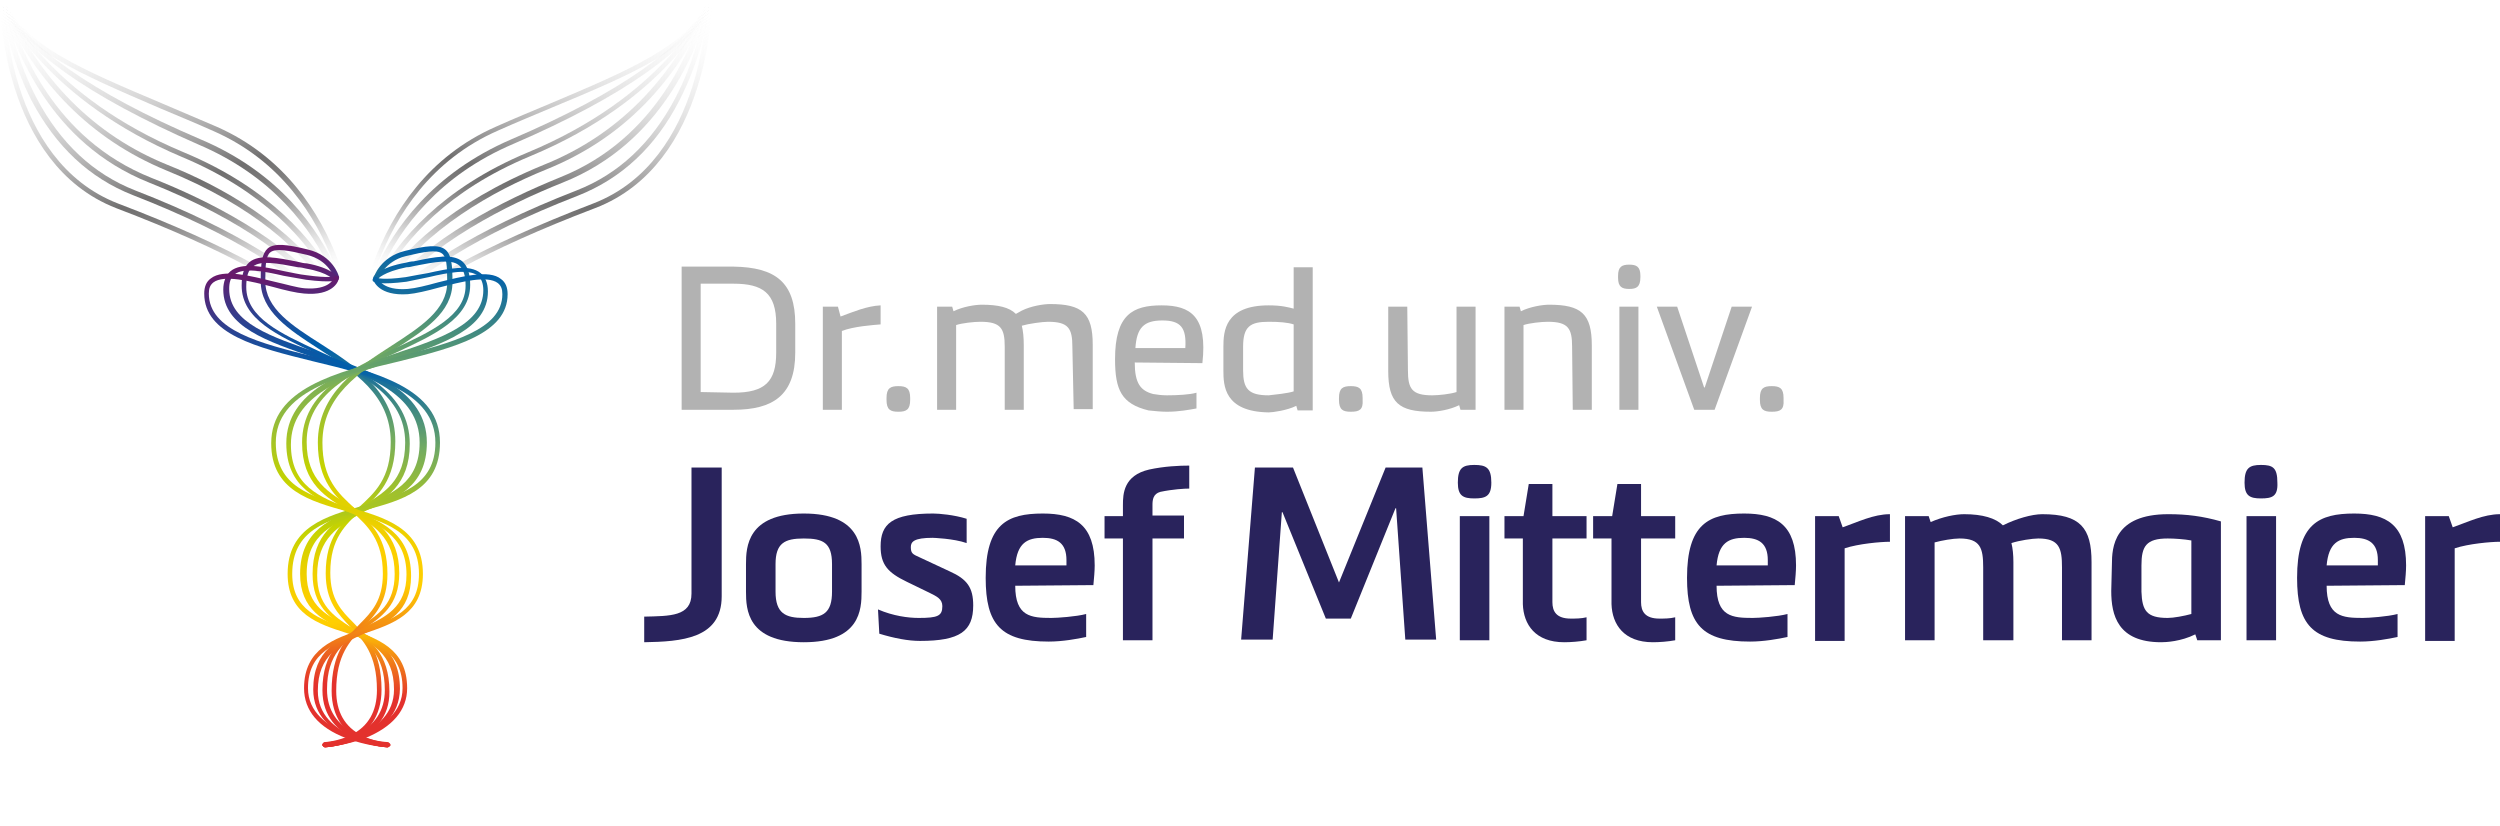 <?xml version="1.0" encoding="UTF-8"?>
<!-- Generator: Adobe Illustrator 26.2.1, SVG Export Plug-In . SVG Version: 6.00 Build 0)  -->
<svg xmlns="http://www.w3.org/2000/svg" xmlns:xlink="http://www.w3.org/1999/xlink" version="1.1" id="a" x="0px" y="0px" viewBox="0 0 380.7 125.8" style="enable-background:new 0 0 380.7 125.8;" xml:space="preserve">
<style type="text/css">
	.st0{fill:#B2B2B2;}
	.st1{fill:#29235C;}
	.st2{fill:url(#SVGID_1_);}
	.st3{fill:url(#SVGID_00000141417339239445386170000007973597415708070819_);}
	.st4{fill:url(#SVGID_00000153678613204743449040000013096442821519274887_);}
	.st5{fill:url(#SVGID_00000061456529594697042890000014756715013552436891_);}
	.st6{fill:url(#SVGID_00000021813077760174659250000008865284077883915154_);}
	.st7{fill:url(#SVGID_00000183968803760279588010000005901488351216758945_);}
	.st8{fill:url(#SVGID_00000159449249985050286930000016867870550526273197_);}
	.st9{fill:url(#SVGID_00000147178319413205999170000000453958617333946021_);}
	.st10{fill:url(#SVGID_00000050641301066736734580000003727107032503134861_);}
	.st11{fill:url(#SVGID_00000064323585265078117340000012651184341688882314_);}
	.st12{fill:url(#SVGID_00000016057173515917236570000001498968514630472878_);}
	.st13{fill:url(#SVGID_00000046329836358019660850000016772450287492380860_);}
	.st14{fill:url(#SVGID_00000165202193201737112700000015936342393875611782_);}
	.st15{fill:url(#SVGID_00000124132221950752683700000001585235654748695736_);}
	.st16{fill:url(#SVGID_00000137817252985714349790000001592526191799219620_);}
	.st17{fill:url(#SVGID_00000030472983896827378840000009978466118643393430_);}
	.st18{fill:url(#SVGID_00000176724495682974409750000012559595438414244491_);}
	.st19{fill:url(#SVGID_00000112630745774455487550000012505398592249963689_);}
	.st20{fill:url(#SVGID_00000088108198039227740770000008068059150701861553_);}
	.st21{fill:url(#SVGID_00000036955665980904278190000013324531593848298652_);}
	.st22{fill:url(#SVGID_00000158722200129416969170000010690312205148263098_);}
	.st23{fill:url(#SVGID_00000165199265916276809450000009064258562112858299_);}
	.st24{clip-path:url(#SVGID_00000112592366854732238380000008218749628632658877_);}
	.st25{clip-path:url(#SVGID_00000065752896117250378020000017017834741116923026_);}
	.st26{clip-path:url(#SVGID_00000150789423750436694510000000326846173876612017_);}
	.st27{clip-path:url(#SVGID_00000140698809361648756370000000015178167161835921_);}
</style>
<g>
	<path class="st0" d="M103.8,62.4V40.6h7.9c6.4,0.1,9.4,2.4,9.4,8.7v4.4c0,6.5-3.4,8.7-9.4,8.7L103.8,62.4L103.8,62.4z M111.7,59.8   c4.8,0,6.5-1.7,6.5-6.1v-4.4c0-4.7-2.1-6.1-6.5-6.1h-5v16.5L111.7,59.8L111.7,59.8z"></path>
	<path class="st0" d="M128,48.2c1.9-0.7,4-1.6,6.1-1.7v2.9c-1.2,0.1-4.1,0.3-5.9,1v12h-2.9V46.7h2.3L128,48.2L128,48.2z"></path>
	<path class="st0" d="M136.8,62.7c-1.2,0-1.8-0.3-1.8-1.8v-0.3c0-1.5,0.6-1.8,1.8-1.8s1.8,0.3,1.8,1.8v0.3   C138.6,62.4,138,62.7,136.8,62.7z"></path>
	<path class="st0" d="M163.3,52.8c0-2.8-0.6-3.8-3.7-3.8c-0.9,0-3,0.3-4,0.6c0.2,0.8,0.3,1.8,0.3,3v9.8H153v-9.6   c0-2.8-0.6-3.8-3.7-3.8c-1,0-2.8,0.2-3.7,0.5v12.9h-2.9V46.7h2.3l0.2,0.7c1.4-0.7,3.3-1,4.3-1c2.5,0,4.2,0.4,5.2,1.4l0.9-0.5   c1.4-0.7,3.3-1,4.3-1c4.9,0,6.5,1.4,6.5,6.2v9.8h-2.9L163.3,52.8L163.3,52.8z"></path>
	<path class="st0" d="M172.8,55.2c0,3.2,0.9,4.3,2.8,4.8c0.6,0.1,1.3,0.2,2.1,0.2c1.6,0,3.5-0.1,4.5-0.4v2.4   c-1.1,0.2-2.7,0.5-4.5,0.5c-0.9,0-1.8-0.1-2.8-0.2c-4.1-1-5.1-3.1-5.1-7.8c0-6.8,2.7-8.2,7.1-8.2s7,1.7,6.2,8.8L172.8,55.2   L172.8,55.2z M180.5,53c0.2-3.1-0.7-4.2-3.5-4.2s-3.9,1.1-4.1,4.2H180.5L180.5,53z"></path>
	<path class="st0" d="M186.3,56.4v-3.6c0-2.3,0.2-6.3,6.9-6.3c2,0,3,0.3,3.8,0.5v-6.3h2.9v21.8h-2.3l-0.2-0.7c-1.4,0.7-3.6,1-4.2,1   C186.4,62.7,186.3,58.7,186.3,56.4L186.3,56.4z M197,59.6V49.4c-0.9-0.3-2.2-0.4-3.8-0.4c-2.8,0-3.9,0.7-3.9,3.8v3.6   c0,2.8,0.8,3.8,3.9,3.8C194.1,60.1,196.1,59.9,197,59.6L197,59.6z"></path>
	<path class="st0" d="M205.7,62.7c-1.2,0-1.8-0.3-1.8-1.8v-0.3c0-1.5,0.6-1.8,1.8-1.8s1.8,0.3,1.8,1.8v0.3   C207.6,62.4,207,62.7,205.7,62.7z"></path>
	<path class="st0" d="M214.4,56.4c0,2.8,0.6,3.8,3.7,3.8c1,0,2.8-0.2,3.7-0.5V46.7h2.9v15.7h-2.3l-0.2-0.7c-1.4,0.7-3.3,1-4.3,1   c-4.9,0-6.5-1.4-6.5-6.2v-9.8h2.9L214.4,56.4L214.4,56.4z"></path>
	<path class="st0" d="M239.4,52.8c0-2.8-0.6-3.8-3.7-3.8c-1,0-2.8,0.2-3.7,0.5v12.9h-2.9V46.7h2.3l0.2,0.7c1.4-0.7,3.3-1,4.3-1   c4.9,0,6.5,1.4,6.5,6.2v9.8h-2.9L239.4,52.8L239.4,52.8z"></path>
	<path class="st0" d="M248.1,44c-1.1,0-1.7-0.3-1.7-1.7V42c0-1.4,0.6-1.7,1.7-1.7s1.7,0.3,1.7,1.7v0.2C249.8,43.7,249.2,44,248.1,44   z M246.6,46.7h2.9v15.7h-2.9V46.7z"></path>
	<path class="st0" d="M263.7,46.7h3.1l-5.7,15.7H258l-5.7-15.7h3.1l4.1,12.3h0.1L263.7,46.7z"></path>
	<path class="st0" d="M269.8,62.7c-1.2,0-1.8-0.3-1.8-1.8v-0.3c0-1.5,0.6-1.8,1.8-1.8s1.8,0.3,1.8,1.8v0.3   C271.7,62.4,271.1,62.7,269.8,62.7z"></path>
	<path class="st1" d="M105.3,71.2h4.6v19.6c0,6.5-6.2,6.9-11.8,7v-3.9c3.9-0.1,7.2,0,7.2-3.5L105.3,71.2L105.3,71.2z"></path>
	<path class="st1" d="M131.2,90.1c0,2.7-0.2,7.7-8.8,7.7s-8.8-5-8.8-7.7v-4.2c0-2.6,0.2-7.7,8.8-7.7s8.8,5.1,8.8,7.7V90.1z    M126.7,85.9c0-3.3-1.4-3.9-4.3-3.9s-4.3,0.7-4.3,3.9v4.2c0,3.3,1.5,4,4.3,4c3,0,4.3-0.8,4.3-4V85.9z"></path>
	<path class="st1" d="M133.7,92.8c2.3,1,4.6,1.3,6.2,1.3c2.9,0,3.6-0.3,3.6-1.8c0-1.1-0.9-1.5-1.9-2l-3.5-1.7c-2.9-1.4-4-2.6-4-5.4   c0-3.4,1.7-5,8-5c0.9,0,3.2,0.2,5.1,0.8v3.7c-2-0.7-5.1-0.8-5.2-0.8c-2.8,0-3.3,0.6-3.3,1.4c0,1,0.3,1.1,1.4,1.6l4.5,2.1   c2.7,1.2,3.6,2.5,3.6,5.2c0,3.9-2,5.4-8.1,5.4c-1.8,0-3.9-0.4-6.2-1.1L133.7,92.8L133.7,92.8z"></path>
	<path class="st1" d="M154.6,89.2c0,4.7,2.4,4.9,5.5,4.9c0.9,0,3.8-0.2,5.3-0.6v3.5c-1.4,0.3-3.6,0.7-5.7,0.7   c-7.3,0-9.6-2.6-9.6-9.7c0-8.2,3.3-9.8,8.7-9.8c4.9,0,7.9,1.7,7.9,7.9c0,0.9-0.1,1.9-0.2,3L154.6,89.2L154.6,89.2z M162.4,86.1   c0-0.3,0-0.6,0-0.8c0-2.6-1.4-3.4-3.6-3.4c-2.4,0-3.9,0.8-4.2,4.2H162.4z"></path>
	<path class="st1" d="M168.2,78.6h2.8v-1.7c0-1.7,0.1-4.5,4-5.4c2.3-0.5,4.6-0.6,6.1-0.6v3.5c-0.7,0-2.5,0.1-4.4,0.5   c-1.1,0.3-1.2,1.2-1.2,2v1.6h4.8V82h-4.8v15.5h-4.5V82h-2.8C168.2,82,168.2,78.6,168.2,78.6z"></path>
	<path class="st1" d="M212.6,77.4h-0.1l-6.8,16.8h-3.8L195.3,78h-0.1l-1.4,19.4H189l2.1-26.2h5.8l7,17.5l7.1-17.5h5.6l2.1,26.2H214   L212.6,77.4L212.6,77.4z"></path>
	<path class="st1" d="M224.5,75.9c-1.7,0-2.5-0.4-2.5-2.4c0-2.2,0.7-2.7,2.5-2.7s2.6,0.4,2.6,2.7C227.1,75.6,226.2,75.9,224.5,75.9z    M222.3,78.6h4.5v18.9h-4.5V78.6z"></path>
	<path class="st1" d="M241.6,97.5c-1.1,0.2-2.4,0.3-3.4,0.3c-4.4,0-6.2-2.7-6.3-5.8V82h-2.8v-3.4h2.9l0.8-4.9h3.6v4.9h5.2V82h-5.2   v9.7c0,1.4,0.6,2.5,2.8,2.5c0.7,0,1.6,0,2.4-0.2L241.6,97.5L241.6,97.5z"></path>
	<path class="st1" d="M255.1,97.5c-1.1,0.2-2.4,0.3-3.4,0.3c-4.4,0-6.2-2.7-6.3-5.8V82h-2.8v-3.4h2.9l0.8-4.9h3.6v4.9h5.2V82h-5.2   v9.7c0,1.4,0.6,2.5,2.8,2.5c0.7,0,1.6,0,2.4-0.2L255.1,97.5L255.1,97.5z"></path>
	<path class="st1" d="M261.4,89.2c0,4.7,2.4,4.9,5.5,4.9c0.9,0,3.8-0.2,5.3-0.6v3.5c-1.4,0.3-3.6,0.7-5.7,0.7   c-7.3,0-9.6-2.6-9.6-9.7c0-8.2,3.3-9.8,8.7-9.8c4.9,0,7.9,1.7,7.9,7.9c0,0.9-0.1,1.9-0.2,3L261.4,89.2L261.4,89.2z M269.2,86.1   c0-0.3,0-0.6,0-0.8c0-2.6-1.4-3.4-3.6-3.4c-2.4,0-3.9,0.8-4.2,4.2H269.2z"></path>
	<path class="st1" d="M280.6,80.3c2.3-0.8,4.7-2,7.2-2v4.2c-1.4,0-4.8,0.3-6.9,1v14.1h-4.5V78.6h3.6L280.6,80.3L280.6,80.3z"></path>
	<path class="st1" d="M294,79.5c1.8-0.8,3.8-1.2,5.1-1.2c2.8,0,4.8,0.6,5.9,1.7c2-1,4.4-1.7,6-1.7c5.8,0,7.5,2.1,7.5,7.3v11.9h-4.5   V86.4c0-2.9-0.4-4.4-3.6-4.4c-0.9,0-2.9,0.3-4.1,0.7c0.2,0.8,0.3,1.8,0.3,2.9v11.9H302V86.4c0-2.9-0.4-4.4-3.6-4.4   c-1,0-2.7,0.3-3.8,0.6v14.9h-4.5V78.6h3.6L294,79.5L294,79.5z"></path>
	<path class="st1" d="M321.6,86c0-2.7,0.3-7.7,8.6-7.7c2.8,0,5.2,0.3,8,1.1v18.1h-3.6l-0.3-0.9c-2.2,1.1-4.5,1.2-5.2,1.2   c-6.6,0-7.6-4.1-7.6-7.8L321.6,86L321.6,86z M326.1,90.1c0.1,2.9,0.8,4,4,4c0.9,0,2.5-0.3,3.6-0.6V82.3c-1.1-0.2-2.6-0.3-3.6-0.3   c-3.3,0-4,1.2-4,4.1V90.1L326.1,90.1z"></path>
	<path class="st1" d="M344.3,75.9c-1.7,0-2.5-0.4-2.5-2.4c0-2.2,0.7-2.7,2.5-2.7s2.5,0.4,2.5,2.7C346.9,75.6,346,75.9,344.3,75.9z    M342.1,78.6h4.5v18.9h-4.5V78.6z"></path>
	<path class="st1" d="M354.3,89.2c0,4.7,2.4,4.9,5.5,4.9c0.9,0,3.8-0.2,5.3-0.6v3.5c-1.4,0.3-3.6,0.7-5.7,0.7   c-7.3,0-9.6-2.6-9.6-9.7c0-8.2,3.3-9.8,8.7-9.8c4.9,0,7.9,1.7,7.9,7.9c0,0.9-0.1,1.9-0.2,3L354.3,89.2L354.3,89.2z M362.1,86.1   c0-0.3,0-0.6,0-0.8c0-2.6-1.4-3.4-3.6-3.4c-2.4,0-3.9,0.8-4.2,4.2H362.1z"></path>
	<path class="st1" d="M373.5,80.3c2.3-0.8,4.7-2,7.2-2v4.2c-1.4,0-4.8,0.3-6.9,1v14.1h-4.5V78.6h3.6L373.5,80.3L373.5,80.3z"></path>
</g>
<g>
	<g>
		
			<linearGradient id="SVGID_1_" gradientUnits="userSpaceOnUse" x1="-1662.748" y1="66.607" x2="-1686.447" y2="131.725" gradientTransform="matrix(1 0 0 -1 1702.78 125.89)">
			<stop offset="0.18" style="stop-color:#FFFFFF;stop-opacity:0"></stop>
			<stop offset="0.24" style="stop-color:#D3D3D3;stop-opacity:0.31"></stop>
			<stop offset="0.31" style="stop-color:#A8A7A7;stop-opacity:0.61"></stop>
			<stop offset="0.37" style="stop-color:#898888;stop-opacity:0.82"></stop>
			<stop offset="0.43" style="stop-color:#767575;stop-opacity:0.95"></stop>
			<stop offset="0.48" style="stop-color:#706F6F"></stop>
			<stop offset="0.72" style="stop-color:#BBBABA;stop-opacity:0.47"></stop>
			<stop offset="0.9" style="stop-color:#ECECEC;stop-opacity:0.13"></stop>
			<stop offset="1" style="stop-color:#FFFFFF;stop-opacity:0"></stop>
		</linearGradient>
		<path class="st2" d="M54.2,54.1c-0.2,0-0.4-0.2-0.4-0.3c0-0.2-0.8-24.8-21.2-33.8c-2.9-1.3-5.6-2.4-8.2-3.5    C12.1,11.2,3.1,7.4,0,0.5C-0.1,0.3,0,0.1,0.2,0C0.4,0,0.6,0,0.7,0.2c3,6.7,11.8,10.4,24.1,15.6c2.6,1.1,5.4,2.3,8.2,3.5    c20.7,9.1,21.6,34.2,21.6,34.4C54.6,53.9,54.4,54.1,54.2,54.1L54.2,54.1L54.2,54.1z"></path>
		
			<linearGradient id="SVGID_00000181800554461722387330000004995959815724737201_" gradientUnits="userSpaceOnUse" x1="-1663.035" y1="66.509" x2="-1686.726" y2="131.622" gradientTransform="matrix(1 0 0 -1 1702.78 125.89)">
			<stop offset="0.18" style="stop-color:#FFFFFF;stop-opacity:0"></stop>
			<stop offset="0.24" style="stop-color:#D3D3D3;stop-opacity:0.31"></stop>
			<stop offset="0.31" style="stop-color:#A8A7A7;stop-opacity:0.61"></stop>
			<stop offset="0.37" style="stop-color:#898888;stop-opacity:0.82"></stop>
			<stop offset="0.43" style="stop-color:#767575;stop-opacity:0.95"></stop>
			<stop offset="0.48" style="stop-color:#706F6F"></stop>
			<stop offset="0.72" style="stop-color:#BBBABA;stop-opacity:0.47"></stop>
			<stop offset="0.9" style="stop-color:#ECECEC;stop-opacity:0.13"></stop>
			<stop offset="1" style="stop-color:#FFFFFF;stop-opacity:0"></stop>
		</linearGradient>
		<path style="fill:url(#SVGID_00000181800554461722387330000004995959815724737201_);" d="M54.2,54.1c-0.2,0-0.4-0.2-0.4-0.3    c0-0.2-1-22.2-23.6-31.8C13.5,14.7,3,7.3,0,0.5C-0.1,0.3,0,0.1,0.2,0C0.4,0,0.6,0,0.7,0.2c2.9,6.6,13.2,13.9,29.8,21    c12.1,5.1,18,13.7,20.8,20c3.1,6.8,3.3,12.5,3.3,12.5C54.6,53.9,54.4,54.1,54.2,54.1C54.2,54.1,54.2,54.1,54.2,54.1z"></path>
		
			<linearGradient id="SVGID_00000110448253712088944920000001707078059019033736_" gradientUnits="userSpaceOnUse" x1="-1663.266" y1="66.443" x2="-1686.961" y2="131.539" gradientTransform="matrix(1 0 0 -1 1702.78 125.89)">
			<stop offset="0.18" style="stop-color:#FFFFFF;stop-opacity:0"></stop>
			<stop offset="0.24" style="stop-color:#D3D3D3;stop-opacity:0.31"></stop>
			<stop offset="0.31" style="stop-color:#A8A7A7;stop-opacity:0.61"></stop>
			<stop offset="0.37" style="stop-color:#898888;stop-opacity:0.82"></stop>
			<stop offset="0.43" style="stop-color:#767575;stop-opacity:0.95"></stop>
			<stop offset="0.48" style="stop-color:#706F6F"></stop>
			<stop offset="0.72" style="stop-color:#BBBABA;stop-opacity:0.47"></stop>
			<stop offset="0.9" style="stop-color:#ECECEC;stop-opacity:0.13"></stop>
			<stop offset="1" style="stop-color:#FFFFFF;stop-opacity:0"></stop>
		</linearGradient>
		<path style="fill:url(#SVGID_00000110448253712088944920000001707078059019033736_);" d="M54.2,54.1c-0.2,0-0.3-0.2-0.4-0.3    c0-0.2-1.2-19.5-26.1-29.9C7.1,15.2,0.7,2,0,0.5C-0.1,0.3,0,0.1,0.2,0C0.4,0,0.6,0,0.7,0.2c0.6,1.5,6.9,14.5,27.3,23    c13.2,5.5,19.8,13.5,22.9,19.2c3.4,6.2,3.7,11.1,3.7,11.3C54.6,53.9,54.4,54.1,54.2,54.1L54.2,54.1L54.2,54.1z"></path>
		
			<linearGradient id="SVGID_00000035528504118457412600000002551011141175764891_" gradientUnits="userSpaceOnUse" x1="-1663.414" y1="66.356" x2="-1687.117" y2="131.472" gradientTransform="matrix(1 0 0 -1 1702.78 125.89)">
			<stop offset="0.18" style="stop-color:#FFFFFF;stop-opacity:0"></stop>
			<stop offset="0.24" style="stop-color:#D3D3D3;stop-opacity:0.31"></stop>
			<stop offset="0.31" style="stop-color:#A8A7A7;stop-opacity:0.61"></stop>
			<stop offset="0.37" style="stop-color:#898888;stop-opacity:0.82"></stop>
			<stop offset="0.43" style="stop-color:#767575;stop-opacity:0.95"></stop>
			<stop offset="0.48" style="stop-color:#706F6F"></stop>
			<stop offset="0.72" style="stop-color:#BBBABA;stop-opacity:0.47"></stop>
			<stop offset="0.9" style="stop-color:#ECECEC;stop-opacity:0.13"></stop>
			<stop offset="1" style="stop-color:#FFFFFF;stop-opacity:0"></stop>
		</linearGradient>
		<path style="fill:url(#SVGID_00000035528504118457412600000002551011141175764891_);" d="M54.2,54.1c-0.2,0-0.3-0.2-0.4-0.3    c0-0.2-1.4-16.9-28.6-27.9C13.9,21.2,5.4,12.7,0,0.5C0,0.3,0,0.1,0.2,0s0.4,0,0.5,0.2l0,0c5.3,12,13.7,20.4,24.8,24.9    c8,3.2,18.8,9.1,25,18.5c3.7,5.7,4,9.9,4,10.1C54.6,53.9,54.5,54.1,54.2,54.1L54.2,54.1L54.2,54.1z"></path>
		
			<linearGradient id="SVGID_00000160895747281716843920000015119907397104404882_" gradientUnits="userSpaceOnUse" x1="-1663.531" y1="66.34" x2="-1687.228" y2="131.442" gradientTransform="matrix(1 0 0 -1 1702.78 125.89)">
			<stop offset="0.18" style="stop-color:#FFFFFF;stop-opacity:0"></stop>
			<stop offset="0.24" style="stop-color:#D3D3D3;stop-opacity:0.31"></stop>
			<stop offset="0.31" style="stop-color:#A8A7A7;stop-opacity:0.61"></stop>
			<stop offset="0.37" style="stop-color:#898888;stop-opacity:0.82"></stop>
			<stop offset="0.43" style="stop-color:#767575;stop-opacity:0.95"></stop>
			<stop offset="0.48" style="stop-color:#706F6F"></stop>
			<stop offset="0.72" style="stop-color:#BBBABA;stop-opacity:0.47"></stop>
			<stop offset="0.9" style="stop-color:#ECECEC;stop-opacity:0.13"></stop>
			<stop offset="1" style="stop-color:#FFFFFF;stop-opacity:0"></stop>
		</linearGradient>
		<path style="fill:url(#SVGID_00000160895747281716843920000015119907397104404882_);" d="M54.2,54.1c-0.2,0-0.3-0.1-0.4-0.3    c0-0.1-1.5-14.2-31.1-26C7.4,21.7,2.5,7.4,0.6,2C0.3,1.4,0.2,0.8,0,0.5C-0.1,0.3,0,0.1,0.2,0C0.4,0,0.6,0,0.7,0.2    C0.9,0.5,1,1.1,1.3,1.8C3.1,7.1,8,21.1,23.1,27.1c8.6,3.4,20.4,9.3,27.1,17.8c4.1,5.1,4.4,8.7,4.4,8.8    C54.6,53.9,54.5,54,54.2,54.1L54.2,54.1L54.2,54.1z"></path>
		
			<linearGradient id="SVGID_00000093876868184932569670000010330311125325715617_" gradientUnits="userSpaceOnUse" x1="-1663.987" y1="66.164" x2="-1687.687" y2="131.274" gradientTransform="matrix(1 0 0 -1 1702.78 125.89)">
			<stop offset="0.18" style="stop-color:#FFFFFF;stop-opacity:0"></stop>
			<stop offset="0.24" style="stop-color:#D3D3D3;stop-opacity:0.31"></stop>
			<stop offset="0.31" style="stop-color:#A8A7A7;stop-opacity:0.61"></stop>
			<stop offset="0.37" style="stop-color:#898888;stop-opacity:0.82"></stop>
			<stop offset="0.43" style="stop-color:#767575;stop-opacity:0.95"></stop>
			<stop offset="0.48" style="stop-color:#706F6F"></stop>
			<stop offset="0.72" style="stop-color:#BBBABA;stop-opacity:0.47"></stop>
			<stop offset="0.9" style="stop-color:#ECECEC;stop-opacity:0.13"></stop>
			<stop offset="1" style="stop-color:#FFFFFF;stop-opacity:0"></stop>
		</linearGradient>
		<path style="fill:url(#SVGID_00000093876868184932569670000010330311125325715617_);" d="M54.2,54.1c-0.2,0-0.3-0.1-0.4-0.3    c0-0.1-1.7-11.7-33.6-24.1c-6.6-2.6-11.7-7.4-15.4-14.4C2,9.8,0.9,4.4,0.3,1.8C0.2,1.2,0.1,0.6,0,0.5C-0.1,0.3,0,0.1,0.2,0    C0.4,0,0.6,0,0.7,0.2C0.8,0.4,0.9,0.8,1,1.6C1.6,4.2,2.7,9.5,5.6,15c3.6,6.8,8.6,11.5,15,14c32.4,12.6,34,24.2,34,24.7    C54.6,53.9,54.5,54.1,54.2,54.1C54.3,54.1,54.2,54.1,54.2,54.1L54.2,54.1z"></path>
		
			<linearGradient id="SVGID_00000055695211637333113720000008609189858066261893_" gradientUnits="userSpaceOnUse" x1="-1664.745" y1="65.892" x2="-1688.444" y2="131.001" gradientTransform="matrix(1 0 0 -1 1702.78 125.89)">
			<stop offset="0.18" style="stop-color:#FFFFFF;stop-opacity:0"></stop>
			<stop offset="0.24" style="stop-color:#D3D3D3;stop-opacity:0.31"></stop>
			<stop offset="0.31" style="stop-color:#A8A7A7;stop-opacity:0.61"></stop>
			<stop offset="0.37" style="stop-color:#898888;stop-opacity:0.82"></stop>
			<stop offset="0.43" style="stop-color:#767575;stop-opacity:0.95"></stop>
			<stop offset="0.48" style="stop-color:#706F6F"></stop>
			<stop offset="0.72" style="stop-color:#BBBABA;stop-opacity:0.47"></stop>
			<stop offset="0.9" style="stop-color:#ECECEC;stop-opacity:0.13"></stop>
			<stop offset="1" style="stop-color:#FFFFFF;stop-opacity:0"></stop>
		</linearGradient>
		<path style="fill:url(#SVGID_00000055695211637333113720000008609189858066261893_);" d="M54.2,54.1c-0.2,0-0.3-0.1-0.4-0.3    c0-0.1-1.9-9.1-36.1-22.1C0.2,24.9,0,0.6,0,0.4C0,0.2,0.2,0,0.4,0l0,0c0.2,0,0.4,0.2,0.4,0.4C0.7,0.6,0.9,24.4,18,31    c34.7,13.2,36.5,22.3,36.5,22.7C54.6,53.9,54.5,54.1,54.2,54.1C54.2,54.1,54.2,54.1,54.2,54.1L54.2,54.1z"></path>
	</g>
</g>
<g>
	<g>
		
			<linearGradient id="SVGID_00000054964978791373973370000003144804468326738619_" gradientUnits="userSpaceOnUse" x1="-1563.083" y1="66.608" x2="-1586.78" y2="131.719" gradientTransform="matrix(-1 0 0 -1 -1494.65 125.89)">
			<stop offset="0.18" style="stop-color:#FFFFFF;stop-opacity:0"></stop>
			<stop offset="0.24" style="stop-color:#D3D3D3;stop-opacity:0.31"></stop>
			<stop offset="0.31" style="stop-color:#A8A7A7;stop-opacity:0.61"></stop>
			<stop offset="0.37" style="stop-color:#898888;stop-opacity:0.82"></stop>
			<stop offset="0.43" style="stop-color:#767575;stop-opacity:0.95"></stop>
			<stop offset="0.48" style="stop-color:#706F6F"></stop>
			<stop offset="0.72" style="stop-color:#BBBABA;stop-opacity:0.47"></stop>
			<stop offset="0.9" style="stop-color:#ECECEC;stop-opacity:0.13"></stop>
			<stop offset="1" style="stop-color:#FFFFFF;stop-opacity:0"></stop>
		</linearGradient>
		<path style="fill:url(#SVGID_00000054964978791373973370000003144804468326738619_);" d="M54.2,54.1L54.2,54.1    c-0.2,0-0.4-0.2-0.3-0.4c0-0.2,0.9-25.3,21.6-34.4c2.9-1.3,5.6-2.4,8.2-3.5c12.3-5.2,21.1-8.9,24.1-15.6c0.1-0.2,0.3-0.3,0.5-0.2    c0.2,0.1,0.3,0.3,0.2,0.5c-3.1,6.9-12,10.7-24.5,15.9c-2.6,1.1-5.3,2.2-8.2,3.5c-20.3,8.9-21.2,33.5-21.2,33.8    C54.6,53.9,54.4,54.1,54.2,54.1L54.2,54.1z"></path>
		
			<linearGradient id="SVGID_00000112596262796250020360000008187965653483407512_" gradientUnits="userSpaceOnUse" x1="-1563.361" y1="66.506" x2="-1587.051" y2="131.615" gradientTransform="matrix(-1 0 0 -1 -1494.65 125.89)">
			<stop offset="0.18" style="stop-color:#FFFFFF;stop-opacity:0"></stop>
			<stop offset="0.24" style="stop-color:#D3D3D3;stop-opacity:0.31"></stop>
			<stop offset="0.31" style="stop-color:#A8A7A7;stop-opacity:0.61"></stop>
			<stop offset="0.37" style="stop-color:#898888;stop-opacity:0.82"></stop>
			<stop offset="0.43" style="stop-color:#767575;stop-opacity:0.95"></stop>
			<stop offset="0.48" style="stop-color:#706F6F"></stop>
			<stop offset="0.72" style="stop-color:#BBBABA;stop-opacity:0.47"></stop>
			<stop offset="0.9" style="stop-color:#ECECEC;stop-opacity:0.13"></stop>
			<stop offset="1" style="stop-color:#FFFFFF;stop-opacity:0"></stop>
		</linearGradient>
		<path style="fill:url(#SVGID_00000112596262796250020360000008187965653483407512_);" d="M54.2,54.1L54.2,54.1    c-0.2,0-0.4-0.2-0.4-0.4c0-0.1,0.2-5.7,3.3-12.5c2.8-6.3,8.7-14.8,20.8-20c16.6-7.1,26.9-14.4,29.8-21c0.1-0.2,0.3-0.3,0.5-0.2    c0.2,0.1,0.3,0.3,0.2,0.5c-3,6.8-13.5,14.2-30.2,21.4c-22.6,9.6-23.6,31.6-23.6,31.8C54.6,53.9,54.4,54.1,54.2,54.1z"></path>
		
			<linearGradient id="SVGID_00000026126329885805212290000011016353199349836422_" gradientUnits="userSpaceOnUse" x1="-1563.584" y1="66.419" x2="-1587.285" y2="131.532" gradientTransform="matrix(-1 0 0 -1 -1494.65 125.89)">
			<stop offset="0.18" style="stop-color:#FFFFFF;stop-opacity:0"></stop>
			<stop offset="0.24" style="stop-color:#D3D3D3;stop-opacity:0.31"></stop>
			<stop offset="0.31" style="stop-color:#A8A7A7;stop-opacity:0.61"></stop>
			<stop offset="0.37" style="stop-color:#898888;stop-opacity:0.82"></stop>
			<stop offset="0.43" style="stop-color:#767575;stop-opacity:0.95"></stop>
			<stop offset="0.48" style="stop-color:#706F6F"></stop>
			<stop offset="0.72" style="stop-color:#BBBABA;stop-opacity:0.47"></stop>
			<stop offset="0.9" style="stop-color:#ECECEC;stop-opacity:0.13"></stop>
			<stop offset="1" style="stop-color:#FFFFFF;stop-opacity:0"></stop>
		</linearGradient>
		<path style="fill:url(#SVGID_00000026126329885805212290000011016353199349836422_);" d="M54.2,54.1L54.2,54.1    c-0.2,0-0.4-0.2-0.4-0.4c0-0.2,0.3-5.1,3.7-11.3c3.1-5.7,9.7-13.7,22.9-19.2c20.4-8.5,26.7-21.5,27.3-23c0.1-0.2,0.3-0.3,0.5-0.2    c0.2,0.1,0.3,0.3,0.2,0.5c-0.7,1.5-7,14.7-27.7,23.3c-25,10.4-26.1,29.7-26.1,29.9C54.6,54,54.4,54.1,54.2,54.1L54.2,54.1z"></path>
		
			<linearGradient id="SVGID_00000049912599136011958960000013098801274231341448_" gradientUnits="userSpaceOnUse" x1="-1563.757" y1="66.361" x2="-1587.343" y2="131.158" gradientTransform="matrix(-1 0 0 -1 -1494.65 125.89)">
			<stop offset="0.18" style="stop-color:#FFFFFF;stop-opacity:0"></stop>
			<stop offset="0.24" style="stop-color:#D3D3D3;stop-opacity:0.31"></stop>
			<stop offset="0.31" style="stop-color:#A8A7A7;stop-opacity:0.61"></stop>
			<stop offset="0.37" style="stop-color:#898888;stop-opacity:0.82"></stop>
			<stop offset="0.43" style="stop-color:#767575;stop-opacity:0.95"></stop>
			<stop offset="0.48" style="stop-color:#706F6F"></stop>
			<stop offset="0.72" style="stop-color:#BBBABA;stop-opacity:0.47"></stop>
			<stop offset="0.9" style="stop-color:#ECECEC;stop-opacity:0.13"></stop>
			<stop offset="1" style="stop-color:#FFFFFF;stop-opacity:0"></stop>
		</linearGradient>
		<path style="fill:url(#SVGID_00000049912599136011958960000013098801274231341448_);" d="M54.2,54.1L54.2,54.1    c-0.2,0-0.4-0.2-0.4-0.4c0-0.2,0.3-4.4,4-10.1c3.4-5.2,10.6-12.6,25-18.5c11.2-4.5,19.5-12.9,24.8-24.9l0.7,0.3    C103,12.7,94.6,21.2,83.2,25.8C75.3,29,64.7,34.8,58.6,44c-3.7,5.5-4,9.7-4,9.8C54.6,53.9,54.4,54.1,54.2,54.1L54.2,54.1z"></path>
		
			<linearGradient id="SVGID_00000160149340276016377520000008933633334991630479_" gradientUnits="userSpaceOnUse" x1="-1563.861" y1="66.323" x2="-1587.557" y2="131.423" gradientTransform="matrix(-1 0 0 -1 -1494.65 125.89)">
			<stop offset="0.18" style="stop-color:#FFFFFF;stop-opacity:0"></stop>
			<stop offset="0.24" style="stop-color:#D3D3D3;stop-opacity:0.31"></stop>
			<stop offset="0.31" style="stop-color:#A8A7A7;stop-opacity:0.61"></stop>
			<stop offset="0.37" style="stop-color:#898888;stop-opacity:0.82"></stop>
			<stop offset="0.43" style="stop-color:#767575;stop-opacity:0.95"></stop>
			<stop offset="0.48" style="stop-color:#706F6F"></stop>
			<stop offset="0.72" style="stop-color:#BBBABA;stop-opacity:0.47"></stop>
			<stop offset="0.9" style="stop-color:#ECECEC;stop-opacity:0.13"></stop>
			<stop offset="1" style="stop-color:#FFFFFF;stop-opacity:0"></stop>
		</linearGradient>
		<path style="fill:url(#SVGID_00000160149340276016377520000008933633334991630479_);" d="M54.2,54.1L54.2,54.1    c-0.2,0-0.4-0.2-0.4-0.4c0-0.2,0.3-3.8,4.4-8.9c6.8-8.5,18.5-14.3,27.1-17.8c15-6,19.9-20,21.8-25.3c0.2-0.7,0.4-1.2,0.6-1.6    c0.1-0.2,0.3-0.3,0.5-0.2c0.2,0.1,0.3,0.3,0.2,0.5c-0.1,0.3-0.3,0.8-0.6,1.5C106,7.4,101,21.7,85.7,27.8    c-8.5,3.4-20.1,9.2-26.8,17.5c-4,5-4.3,8.5-4.3,8.5C54.6,54,54.4,54.1,54.2,54.1L54.2,54.1z"></path>
		
			<linearGradient id="SVGID_00000123439882547865911840000003852425281386720924_" gradientUnits="userSpaceOnUse" x1="-1564.319" y1="66.156" x2="-1588.009" y2="131.267" gradientTransform="matrix(-1 0 0 -1 -1494.65 125.89)">
			<stop offset="0.18" style="stop-color:#FFFFFF;stop-opacity:0"></stop>
			<stop offset="0.24" style="stop-color:#D3D3D3;stop-opacity:0.31"></stop>
			<stop offset="0.31" style="stop-color:#A8A7A7;stop-opacity:0.61"></stop>
			<stop offset="0.37" style="stop-color:#898888;stop-opacity:0.82"></stop>
			<stop offset="0.43" style="stop-color:#767575;stop-opacity:0.95"></stop>
			<stop offset="0.48" style="stop-color:#706F6F"></stop>
			<stop offset="0.72" style="stop-color:#BBBABA;stop-opacity:0.47"></stop>
			<stop offset="0.9" style="stop-color:#ECECEC;stop-opacity:0.13"></stop>
			<stop offset="1" style="stop-color:#FFFFFF;stop-opacity:0"></stop>
		</linearGradient>
		<path style="fill:url(#SVGID_00000123439882547865911840000003852425281386720924_);" d="M54.2,54.1    C54.2,54.1,54.2,54.1,54.2,54.1c-0.2,0-0.4-0.2-0.4-0.4c0-0.5,1.6-12.1,34-24.7c6.4-2.5,11.4-7.2,15-14c2.9-5.5,4-10.8,4.5-13.4    c0.2-0.9,0.3-1.2,0.3-1.4c0.1-0.2,0.3-0.3,0.5-0.2c0.2,0.1,0.3,0.3,0.2,0.5c-0.1,0.1-0.2,0.7-0.3,1.3c-0.5,2.6-1.7,8-4.6,13.6    c-3.6,7-8.8,11.8-15.4,14.4C56.3,42.1,54.6,53.7,54.6,53.8C54.6,54,54.4,54.1,54.2,54.1z"></path>
		
			<linearGradient id="SVGID_00000110452369405752798220000016132974987281367688_" gradientUnits="userSpaceOnUse" x1="-1565.063" y1="65.889" x2="-1588.763" y2="131.001" gradientTransform="matrix(-1 0 0 -1 -1494.65 125.89)">
			<stop offset="0.18" style="stop-color:#FFFFFF;stop-opacity:0"></stop>
			<stop offset="0.24" style="stop-color:#D3D3D3;stop-opacity:0.31"></stop>
			<stop offset="0.31" style="stop-color:#A8A7A7;stop-opacity:0.61"></stop>
			<stop offset="0.37" style="stop-color:#898888;stop-opacity:0.82"></stop>
			<stop offset="0.43" style="stop-color:#767575;stop-opacity:0.95"></stop>
			<stop offset="0.48" style="stop-color:#706F6F"></stop>
			<stop offset="0.72" style="stop-color:#BBBABA;stop-opacity:0.47"></stop>
			<stop offset="0.9" style="stop-color:#ECECEC;stop-opacity:0.13"></stop>
			<stop offset="1" style="stop-color:#FFFFFF;stop-opacity:0"></stop>
		</linearGradient>
		<path style="fill:url(#SVGID_00000110452369405752798220000016132974987281367688_);" d="M54.2,54.1    C54.2,54.1,54.2,54.1,54.2,54.1c-0.3,0-0.4-0.2-0.4-0.4c0.1-0.4,1.8-9.4,36.5-22.7c17.2-6.6,17.3-30.4,17.3-30.6    c0-0.2,0.2-0.4,0.4-0.4l0,0c0.2,0,0.4,0.2,0.4,0.4c0,0.2-0.2,24.6-17.8,31.3c-34.1,13-36,22-36.1,22.1    C54.6,54,54.4,54.1,54.2,54.1L54.2,54.1z"></path>
	</g>
</g>
<g>
	
		<linearGradient id="SVGID_00000112607805132303099960000000555783688005252012_" gradientUnits="userSpaceOnUse" x1="49.925" y1="12.1" x2="49.925" y2="88.432" gradientTransform="matrix(1 0 0 -1 0 125.89)">
		<stop offset="0.1" style="stop-color:#E3312D"></stop>
		<stop offset="0.26" style="stop-color:#FFCF00"></stop>
		<stop offset="0.31" style="stop-color:#FBCF00"></stop>
		<stop offset="0.36" style="stop-color:#EFD000"></stop>
		<stop offset="0.4" style="stop-color:#DDD100"></stop>
		<stop offset="0.45" style="stop-color:#C5D300"></stop>
		<stop offset="0.62" style="stop-color:#73AB61"></stop>
		<stop offset="0.8" style="stop-color:#005FAB"></stop>
		<stop offset="1" style="stop-color:#6B1769"></stop>
	</linearGradient>
	<path style="fill:url(#SVGID_00000112607805132303099960000000555783688005252012_);" d="M49.5,113.8c-0.2,0-0.4-0.2-0.4-0.4   s0.2-0.4,0.4-0.4c0,0,2-0.1,4-1.1c2.6-1.3,3.9-3.6,3.9-6.8c0-5.5-2.1-7.6-4.1-9.7c-1.8-1.9-3.7-3.8-3.7-8.1c0-5.5,2.5-7.8,5-10   c2.5-2.3,4.9-4.4,4.9-10c0-7.2-5.6-10.7-11-14.2c-4.5-2.9-8.8-5.7-8.8-10.3c0-2.8,0.2-4.2,1.1-5c1-0.8,2.9-0.6,6.1,0.2   c3.8,0.9,4.7,4,4.7,4.1c0,0.2-0.1,0.4-0.2,0.5c-0.2,0-0.4-0.1-0.5-0.2l0,0c0-0.1-0.8-2.8-4.2-3.6c-2.9-0.7-4.7-1-5.5-0.4   c-0.7,0.5-0.8,1.9-0.8,4.4c0,4.2,4.1,6.8,8.5,9.6c5.3,3.4,11.3,7.3,11.3,14.8c0,5.9-2.6,8.3-5.2,10.5c-2.4,2.2-4.7,4.3-4.7,9.5   c0,4.1,1.7,5.8,3.5,7.6c2,2.1,4.3,4.4,4.3,10.2C58.1,113.5,49.6,113.8,49.5,113.8L49.5,113.8L49.5,113.8z"></path>
	
		<linearGradient id="SVGID_00000038403137758387994830000007765927251150048150_" gradientUnits="userSpaceOnUse" x1="49.67" y1="12.1" x2="49.67" y2="86.729" gradientTransform="matrix(1 0 0 -1 0 125.89)">
		<stop offset="0.1" style="stop-color:#E3312D"></stop>
		<stop offset="0.26" style="stop-color:#FFCF00"></stop>
		<stop offset="0.31" style="stop-color:#FBCF00"></stop>
		<stop offset="0.36" style="stop-color:#EFD000"></stop>
		<stop offset="0.4" style="stop-color:#DDD100"></stop>
		<stop offset="0.45" style="stop-color:#C5D300"></stop>
		<stop offset="0.62" style="stop-color:#73AB61"></stop>
		<stop offset="0.8" style="stop-color:#005FAB"></stop>
		<stop offset="1" style="stop-color:#6B1769"></stop>
	</linearGradient>
	<path style="fill:url(#SVGID_00000038403137758387994830000007765927251150048150_);" d="M49.5,113.8c-0.2,0-0.3-0.2-0.4-0.3   c0-0.2,0.2-0.4,0.3-0.4c0,0,2.4-0.1,4.7-1.2c3-1.4,4.5-3.7,4.5-6.8c0-5.5-2.8-7.4-5.6-9.2c-2.7-1.8-5.4-3.6-5.4-8.5   c0-6.1,3.6-8.2,7.2-10.2c3.6-2,6.9-3.9,6.9-9.8c0-7.3-6.9-10.5-13.6-13.6c-5.8-2.7-11.3-5.2-11.3-10.3c0-1.8,0.4-2.9,1.2-3.6   c1.5-1.2,4.1-0.7,7.5,0c0.4,0.1,0.8,0.2,1.2,0.2c3.8,0.7,4.7,2,4.8,2.2c0.1,0.2,0,0.4-0.1,0.5s-0.4,0-0.5-0.1c0,0-0.8-1.2-4.3-1.8   c-0.4-0.1-0.8-0.2-1.2-0.2c-3.2-0.6-5.7-1.1-6.9-0.1c-0.7,0.5-1,1.5-1,3.1c0,4.7,5.3,7.1,10.9,9.7c6.6,3,14,6.4,14,14.2   c0,6.3-3.7,8.4-7.3,10.5c-3.5,2-6.8,3.8-6.8,9.5c0,4.5,2.5,6.2,5.1,7.9c2.9,1.9,5.9,3.9,5.9,9.8C59.4,113.3,49.6,113.8,49.5,113.8   L49.5,113.8L49.5,113.8z"></path>
	
		<linearGradient id="SVGID_00000059996800358472049970000016029027872594900880_" gradientUnits="userSpaceOnUse" x1="49.435" y1="12.1" x2="49.435" y2="85.324" gradientTransform="matrix(1 0 0 -1 0 125.89)">
		<stop offset="0.1" style="stop-color:#E3312D"></stop>
		<stop offset="0.26" style="stop-color:#FFCF00"></stop>
		<stop offset="0.31" style="stop-color:#FBCF00"></stop>
		<stop offset="0.36" style="stop-color:#EFD000"></stop>
		<stop offset="0.4" style="stop-color:#DDD100"></stop>
		<stop offset="0.45" style="stop-color:#C5D300"></stop>
		<stop offset="0.62" style="stop-color:#73AB61"></stop>
		<stop offset="0.8" style="stop-color:#005FAB"></stop>
		<stop offset="1" style="stop-color:#6B1769"></stop>
	</linearGradient>
	<path style="fill:url(#SVGID_00000059996800358472049970000016029027872594900880_);" d="M49.5,113.8c-0.2,0-0.3-0.2-0.4-0.3   c0-0.2,0.1-0.4,0.3-0.4c0.1,0,10.6-0.7,10.6-8.1c0-5.5-3.4-7.1-7.1-8.8c-3.5-1.6-7.2-3.3-7.2-8.8c0-6.7,4.8-8.5,9.3-10.3   c4.6-1.8,8.9-3.5,8.9-9.7c0-7.6-8.2-10.3-16.2-13C40.8,52,34,49.8,34,44.1c0-1.2,0.4-2.2,1.1-2.8c1.7-1.4,5-0.7,8.2,0   c1.1,0.2,2.3,0.5,3.3,0.6c3.6,0.5,4.4,0.2,4.5,0.1c0.2-0.1,0.4,0,0.5,0.1s0,0.4-0.1,0.5c-0.1,0.1-1,0.5-4.9,0   c-1.1-0.2-2.2-0.4-3.4-0.6c-3-0.7-6.2-1.3-7.5-0.2c-0.6,0.5-0.8,1.2-0.8,2.2c0,5.2,6.5,7.3,13.4,9.7c7.8,2.6,16.7,5.6,16.7,13.7   c0,6.8-4.8,8.6-9.4,10.4c-4.6,1.8-8.9,3.4-8.9,9.6c0,5,3.3,6.5,6.7,8.1c3.7,1.7,7.5,3.4,7.5,9.4C60.8,113,49.6,113.8,49.5,113.8   L49.5,113.8L49.5,113.8z"></path>
	
		<linearGradient id="SVGID_00000132067153297798541650000003720606008403416500_" gradientUnits="userSpaceOnUse" x1="49.18" y1="12.1" x2="49.18" y2="84.214" gradientTransform="matrix(1 0 0 -1 0 125.89)">
		<stop offset="0.1" style="stop-color:#E3312D"></stop>
		<stop offset="0.26" style="stop-color:#FFCF00"></stop>
		<stop offset="0.31" style="stop-color:#FBCF00"></stop>
		<stop offset="0.36" style="stop-color:#EFD000"></stop>
		<stop offset="0.4" style="stop-color:#DDD100"></stop>
		<stop offset="0.45" style="stop-color:#C5D300"></stop>
		<stop offset="0.62" style="stop-color:#73AB61"></stop>
		<stop offset="0.8" style="stop-color:#005FAB"></stop>
		<stop offset="1" style="stop-color:#6B1769"></stop>
	</linearGradient>
	<path style="fill:url(#SVGID_00000132067153297798541650000003720606008403416500_);" d="M49.5,113.8c-0.2,0-0.3-0.2-0.4-0.3   c0-0.2,0.1-0.4,0.3-0.4c0.1,0,11.9-1,11.9-8.3c0-5.6-4.1-6.9-8.5-8.4c-4.4-1.4-9-2.9-9-9c0-7.2,5.9-8.8,11.5-10.4   c5.6-1.6,11-3,11-9.6c0-7.8-9.5-10.2-18.7-12.4c-8.5-2.1-16.5-4.1-16.5-10.3c0-1,0.3-1.8,1-2.3c1.9-1.5,6-0.4,9.7,0.5   c1.8,0.4,3.4,0.9,4.6,1c3.8,0.3,4.4-1.5,4.4-1.5c0.1-0.2,0.3-0.3,0.5-0.2c0.2,0.1,0.3,0.3,0.2,0.5c0,0.1-0.8,2.4-5.2,2   c-1.2-0.1-2.9-0.5-4.7-1c-3.5-0.9-7.5-1.9-9.1-0.7c-0.5,0.4-0.7,0.9-0.7,1.7c0,5.6,7.8,7.6,16,9.6c9.5,2.4,19.2,4.8,19.2,13.1   c0,7.2-5.8,8.8-11.5,10.3s-11,3-11,9.7c0,5.5,4.1,6.9,8.5,8.3c4.4,1.5,9,3,9,9.1c0,3.3-2.2,5.9-6.4,7.6   C52.7,113.5,49.7,113.8,49.5,113.8L49.5,113.8L49.5,113.8z"></path>
</g>
<g>
	
		<linearGradient id="SVGID_00000182509429708365566940000013619355648973000371_" gradientUnits="userSpaceOnUse" x1="58.515" y1="12.08" x2="58.515" y2="88.399" gradientTransform="matrix(1 0 0 -1 0 125.89)">
		<stop offset="0.13" style="stop-color:#E3312D"></stop>
		<stop offset="0.34" style="stop-color:#FFCF00"></stop>
		<stop offset="0.4" style="stop-color:#FBCF00"></stop>
		<stop offset="0.45" style="stop-color:#EFD000"></stop>
		<stop offset="0.51" style="stop-color:#DDD100"></stop>
		<stop offset="0.56" style="stop-color:#C5D300"></stop>
		<stop offset="0.78" style="stop-color:#73AB61"></stop>
		<stop offset="1" style="stop-color:#005FAB"></stop>
	</linearGradient>
	<path style="fill:url(#SVGID_00000182509429708365566940000013619355648973000371_);" d="M59,113.8L59,113.8   c-0.1,0-8.5-0.3-8.5-8.6c0-5.8,2.3-8.1,4.3-10.2c1.8-1.8,3.5-3.6,3.5-7.6c0-5.2-2.3-7.3-4.7-9.5c-2.5-2.3-5.2-4.6-5.2-10.5   c0-7.5,6-11.4,11.3-14.8c4.3-2.8,8.4-5.4,8.4-9.6c0-2.6-0.1-3.9-0.8-4.4c-0.8-0.6-2.6-0.3-5.5,0.4c-3.3,0.8-4.2,3.5-4.2,3.6   c-0.1,0.2-0.3,0.3-0.5,0.2c-0.2-0.1-0.3-0.3-0.2-0.5c0-0.1,1-3.2,4.8-4.1c3.2-0.8,5.1-1,6.1-0.2c1,0.8,1.1,2.5,1.1,5   c0,4.6-4.3,7.3-8.8,10.2c-5.4,3.5-11,7.1-11,14.2c0,5.6,2.4,7.7,4.9,10c2.5,2.2,5,4.5,5,10c0,4.3-1.9,6.3-3.7,8.1   c-2,2.1-4.1,4.2-4.1,9.7c0,3.2,1.3,5.5,3.9,6.8c2,1,3.9,1.1,4,1.1c0.2,0,0.4,0.2,0.4,0.4C59.3,113.7,59.2,113.8,59,113.8L59,113.8z   "></path>
	
		<linearGradient id="SVGID_00000080925256174099790300000001767418828217998754_" gradientUnits="userSpaceOnUse" x1="58.745" y1="12.1" x2="58.745" y2="86.748" gradientTransform="matrix(1 0 0 -1 0 125.89)">
		<stop offset="0.13" style="stop-color:#E3312D"></stop>
		<stop offset="0.34" style="stop-color:#FFCF00"></stop>
		<stop offset="0.4" style="stop-color:#FBCF00"></stop>
		<stop offset="0.45" style="stop-color:#EFD000"></stop>
		<stop offset="0.51" style="stop-color:#DDD100"></stop>
		<stop offset="0.56" style="stop-color:#C5D300"></stop>
		<stop offset="0.78" style="stop-color:#73AB61"></stop>
		<stop offset="1" style="stop-color:#005FAB"></stop>
	</linearGradient>
	<path style="fill:url(#SVGID_00000080925256174099790300000001767418828217998754_);" d="M59,113.8L59,113.8   c-0.1,0-9.9-0.5-9.9-8.7c0-5.9,3-7.9,5.9-9.8c2.6-1.7,5.1-3.3,5.1-7.9c0-5.6-3.3-7.5-6.8-9.5c-3.6-2.1-7.3-4.2-7.3-10.5   c0-7.8,7.5-11.2,14-14.3c5.6-2.6,10.9-5,10.9-9.6c0-1.5-0.3-2.5-1-3.1c-1.2-1-3.7-0.5-6.8,0.1c-0.4,0.1-0.8,0.2-1.2,0.2   c-3.5,0.7-4.4,1.8-4.4,1.8c-0.1,0.2-0.3,0.2-0.5,0.1c-0.2-0.1-0.2-0.3-0.1-0.5c0.1-0.1,1-1.4,4.9-2.1c0.4-0.1,0.8-0.2,1.2-0.2   c3.3-0.7,5.9-1.2,7.4,0c0.8,0.7,1.2,1.9,1.2,3.6c0,5.1-5.5,7.6-11.3,10.3c-6.7,3.1-13.6,6.3-13.6,13.6c0,5.9,3.4,7.8,7,9.9   c3.5,2,7.1,4.1,7.1,10.1c0,4.9-2.8,6.7-5.4,8.5c-2.9,1.9-5.6,3.7-5.6,9.2c0,3.1,1.5,5.4,4.5,6.8c2.3,1.1,4.6,1.2,4.7,1.2   c0.2,0,0.4,0.2,0.3,0.4C59.3,113.6,59.2,113.8,59,113.8L59,113.8z"></path>
	
		<linearGradient id="SVGID_00000001630703068605271680000009488474714289140905_" gradientUnits="userSpaceOnUse" x1="58.995" y1="12.08" x2="58.995" y2="85.319" gradientTransform="matrix(1 0 0 -1 0 125.89)">
		<stop offset="0.13" style="stop-color:#E3312D"></stop>
		<stop offset="0.34" style="stop-color:#FFCF00"></stop>
		<stop offset="0.4" style="stop-color:#FBCF00"></stop>
		<stop offset="0.45" style="stop-color:#EFD000"></stop>
		<stop offset="0.51" style="stop-color:#DDD100"></stop>
		<stop offset="0.56" style="stop-color:#C5D300"></stop>
		<stop offset="0.78" style="stop-color:#73AB61"></stop>
		<stop offset="1" style="stop-color:#005FAB"></stop>
	</linearGradient>
	<path style="fill:url(#SVGID_00000001630703068605271680000009488474714289140905_);" d="M59,113.8L59,113.8   c-0.1,0-11.3-0.8-11.3-8.8c0-6,3.8-7.7,7.5-9.4c3.5-1.6,6.7-3.1,6.7-8.1c0-6-4.3-7.7-8.8-9.5c-4.7-1.8-9.5-3.7-9.5-10.5   c0-8,8.9-11.1,16.7-13.7c6.9-2.3,13.3-4.5,13.3-9.6c0-1-0.3-1.8-0.8-2.2c-1.4-1.1-4.5-0.5-7.5,0.2c-1.1,0.2-2.3,0.5-3.4,0.7   c-3.9,0.5-4.8,0.1-5,0c-0.2-0.1-0.2-0.3-0.1-0.5c0.1-0.2,0.3-0.2,0.5-0.1c0.1,0,0.9,0.4,4.5-0.1c1-0.2,2.2-0.4,3.3-0.6   c3.2-0.7,6.4-1.4,8.1,0c0.7,0.6,1.1,1.5,1.1,2.8c0,5.6-6.7,7.9-13.8,10.3c-8,2.7-16.2,5.5-16.2,13c0,6.3,4.4,8,9,9.8   c4.6,1.8,9.3,3.6,9.3,10.2c0,5.5-3.6,7.2-7.2,8.8c-3.6,1.7-7,3.2-7,8.7c0,7.4,10.5,8.1,10.6,8.1c0.2,0,0.3,0.2,0.3,0.4   C59.3,113.7,59.1,113.8,59,113.8L59,113.8z"></path>
	
		<linearGradient id="SVGID_00000008145894302825784550000010680414951602372755_" gradientUnits="userSpaceOnUse" x1="59.235" y1="12.1" x2="59.235" y2="84.222" gradientTransform="matrix(1 0 0 -1 0 125.89)">
		<stop offset="0.13" style="stop-color:#E3312D"></stop>
		<stop offset="0.34" style="stop-color:#FFCF00"></stop>
		<stop offset="0.4" style="stop-color:#FBCF00"></stop>
		<stop offset="0.45" style="stop-color:#EFD000"></stop>
		<stop offset="0.51" style="stop-color:#DDD100"></stop>
		<stop offset="0.56" style="stop-color:#C5D300"></stop>
		<stop offset="0.78" style="stop-color:#73AB61"></stop>
		<stop offset="1" style="stop-color:#005FAB"></stop>
	</linearGradient>
	<path style="fill:url(#SVGID_00000008145894302825784550000010680414951602372755_);" d="M59,113.8L59,113.8   c-0.2,0-3.2-0.2-6.3-1.4c-4.2-1.6-6.4-4.2-6.4-7.6c0-6,4.6-7.6,9-9c4.4-1.4,8.5-2.8,8.5-8.4c0-6.5-5.3-8-10.9-9.5   c-5.7-1.6-11.6-3.2-11.6-10.4c0-8.3,9.8-10.8,19.3-13.2c8.2-2.1,15.9-4.1,15.9-9.5c0-0.8-0.2-1.3-0.7-1.7c-1.6-1.2-5.5-0.2-9,0.7   c-1.8,0.5-3.5,0.9-4.7,1c-4.4,0.3-5.2-2-5.2-2.1c-0.1-0.2,0-0.4,0.2-0.5c0.2-0.1,0.4,0,0.5,0.2c0,0.1,0.7,1.9,4.5,1.6   c1.2-0.1,2.8-0.5,4.6-1c3.7-0.9,7.8-2,9.6-0.5c0.7,0.5,1,1.3,1,2.3c0,6-8,8.1-16.4,10.2C51.5,57.2,42,59.7,42,67.4   c0,6.7,5.4,8.2,11,9.8c5.6,1.6,11.4,3.2,11.4,10.2c0,6.1-4.6,7.6-9,9.1c-4.4,1.4-8.5,2.8-8.5,8.3c0,7.3,11.8,8.3,11.9,8.3   c0.2,0,0.3,0.2,0.3,0.4C59.3,113.6,59.1,113.8,59,113.8L59,113.8z"></path>
</g>
<g>
	<defs>
		<path id="SVGID_00000078755397123271772020000002226700928646900884_" d="M53.8,79.1c0,0,0.8-0.8,1.5-1.4l-0.4-0.4    c0,0-1.2,0.3-2.4,0.7L53.8,79.1L53.8,79.1z"></path>
	</defs>
	<clipPath id="SVGID_00000145032526764339161460000012037481692124288686_">
		<use xlink:href="#SVGID_00000078755397123271772020000002226700928646900884_" style="overflow:visible;"></use>
	</clipPath>
	<g style="clip-path:url(#SVGID_00000145032526764339161460000012037481692124288686_);">
		<g>
			<defs>
				<rect id="SVGID_00000155104549664205942550000016230001783295071395_" x="294.6" y="111.3" width="16.9" height="14.5"></rect>
			</defs>
			<clipPath id="SVGID_00000142894063884167970290000007068723887937636022_">
				<use xlink:href="#SVGID_00000155104549664205942550000016230001783295071395_" style="overflow:visible;"></use>
			</clipPath>
			<g style="clip-path:url(#SVGID_00000142894063884167970290000007068723887937636022_);">
				<g>
					<defs>
						<rect id="SVGID_00000172434418467684874420000006507912534701855900_" x="294.6" y="111.3" width="16.9" height="14.5"></rect>
					</defs>
					<clipPath id="SVGID_00000047039624967670656320000007566392868769853838_">
						<use xlink:href="#SVGID_00000172434418467684874420000006507912534701855900_" style="overflow:visible;"></use>
					</clipPath>
					<g style="clip-path:url(#SVGID_00000047039624967670656320000007566392868769853838_);">
						<g>
							<defs>
								<polygon id="SVGID_00000094617004209683450560000001174426687368723601_" points="294.9,111.3 295.4,111.3 294.9,111.8                   "></polygon>
							</defs>
							<defs>
								<polygon id="SVGID_00000124846851214879967300000000246908974623347128_" points="293.9,110.4 293.5,110.4 293.9,109.9                   "></polygon>
							</defs>
							<clipPath id="SVGID_00000093139172402413773540000014622400304630519691_">
								<use xlink:href="#SVGID_00000094617004209683450560000001174426687368723601_" style="overflow:visible;"></use>
							</clipPath>
							
								<clipPath id="SVGID_00000140002791330402614430000016574869333050717089_" style="clip-path:url(#SVGID_00000093139172402413773540000014622400304630519691_);">
								<use xlink:href="#SVGID_00000124846851214879967300000000246908974623347128_" style="overflow:visible;"></use>
							</clipPath>
						</g>
					</g>
				</g>
			</g>
		</g>
	</g>
</g>
</svg>
